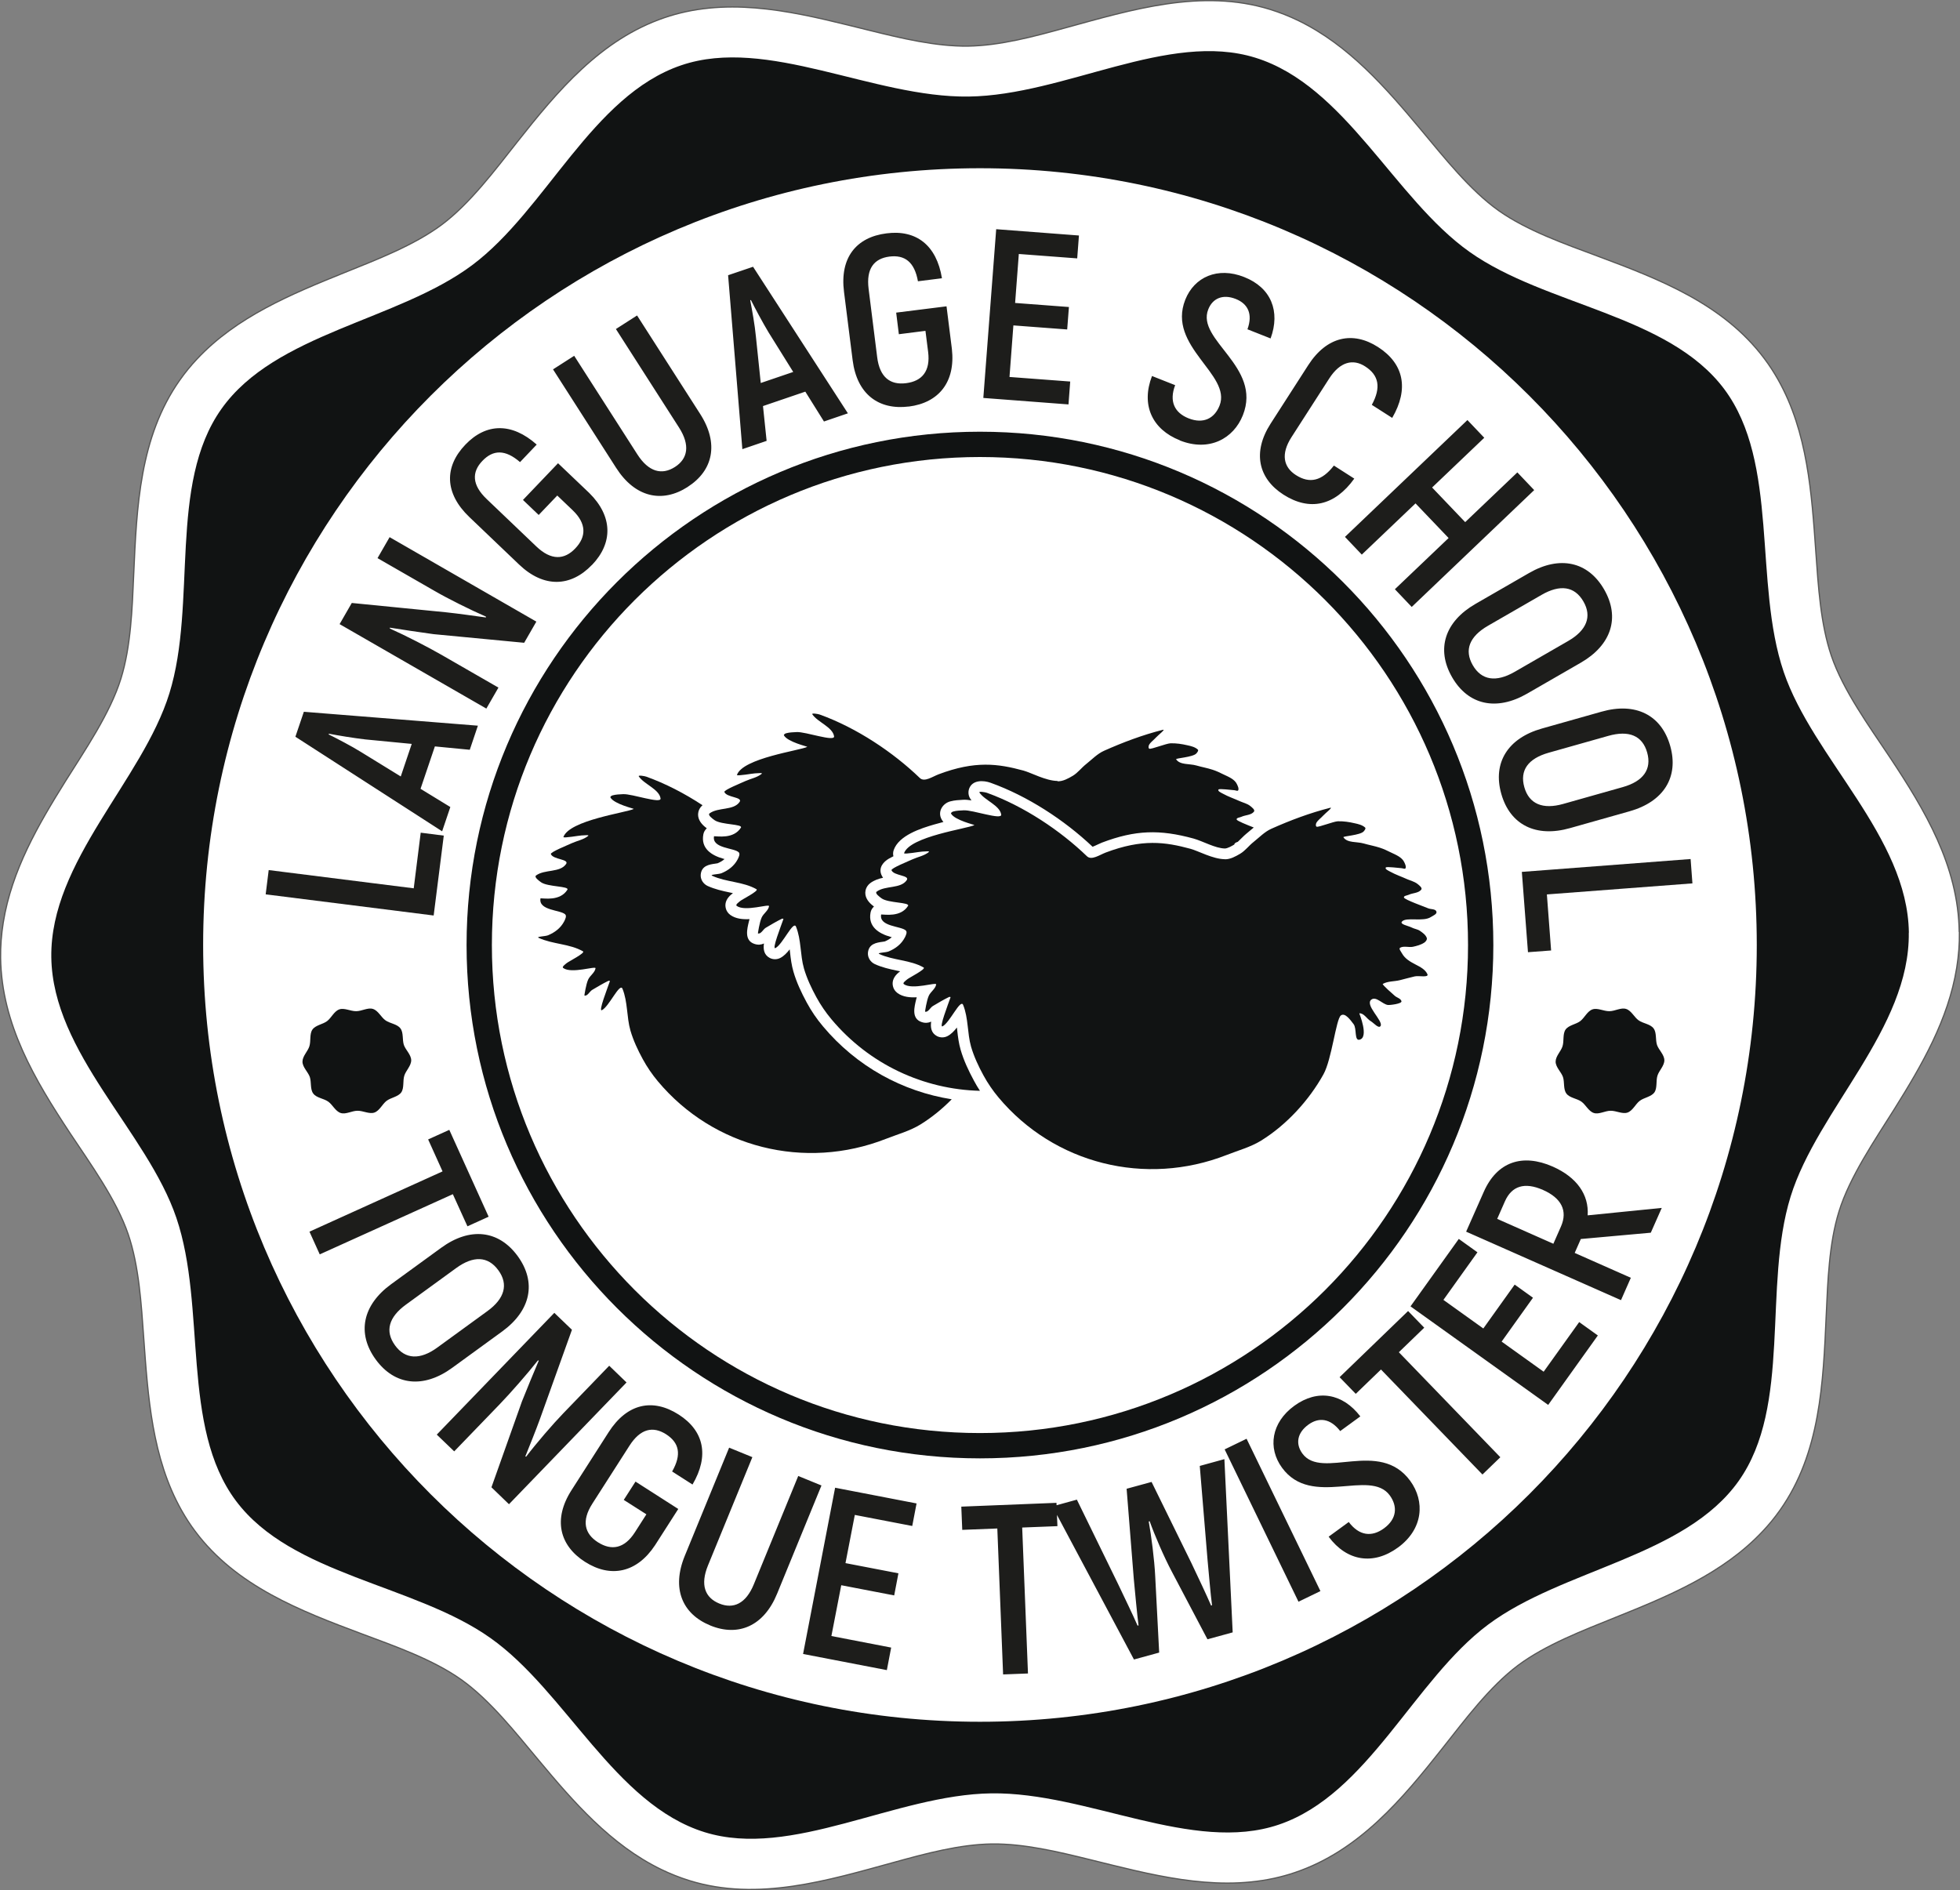 <?xml version="1.0" encoding="UTF-8"?> <svg xmlns="http://www.w3.org/2000/svg" id="_Слой_2" data-name="Слой 2" viewBox="0 0 226.93 218.85"><rect x="0" y="0" width="226.93" height="218.85" fill="#808080" stroke="none"/><defs><style> .cls-1, .cls-2 { fill-rule: evenodd; } .cls-1, .cls-3 { fill: #111313; } .cls-2 { fill: #fff; } .cls-4 { fill: #1d1d1b; } .cls-5 { fill: none; stroke: #575756; stroke-linecap: round; stroke-linejoin: round; stroke-width: .28px; } </style></defs><g id="_Слой_1-2" data-name="Слой 1"><path class="cls-5" d="M226.79,107.92c.02,1.38-.09,2.77-.31,4.13-.97,5.99-4.03,11.25-7.2,16.32-2.25,3.59-5.18,7.85-6.43,11.9-1.16,3.73-1.3,8.17-1.48,12.05-.35,7.78-.67,15.91-5.34,22.51-.6.85-1.26,1.66-1.98,2.42-4.6,4.91-10.92,7.51-17.04,9.97-3.71,1.5-8.07,3.16-11.29,5.56-3.29,2.46-6.19,6.36-8.73,9.57-4.69,5.93-9.66,11.9-17.08,14.41-.79.27-1.6.49-2.42.67-7.14,1.54-14.39-.47-21.3-2.17-3.61-.89-7.62-1.86-11.36-1.81-3.73.05-7.72,1.13-11.31,2.12-7.66,2.1-15.77,4.58-23.67,2.13-1.12-.35-2.21-.78-3.26-1.29-5.83-2.83-10.12-7.78-14.2-12.67-2.63-3.14-5.63-6.96-8.98-9.33-3.28-2.32-7.68-3.86-11.43-5.26-7.17-2.68-14.58-5.53-19.33-11.88-.58-.77-1.1-1.58-1.57-2.41-3.42-6.06-3.88-13.16-4.37-19.95-.28-3.88-.54-8.31-1.8-12.01-1.36-4.01-4.4-8.19-6.74-11.72C4.09,125,.25,118.57.14,110.93c-.02-1.38.09-2.76.31-4.12.97-5.99,4.02-11.25,7.19-16.32,2.25-3.59,5.18-7.85,6.43-11.9,1.16-3.73,1.31-8.17,1.48-12.06.35-7.78.67-15.9,5.34-22.5.6-.85,1.26-1.66,1.97-2.41,4.6-4.91,10.92-7.51,17.03-9.98,3.71-1.5,8.07-3.16,11.29-5.56,3.29-2.46,6.19-6.35,8.73-9.56,4.7-5.94,9.66-11.9,17.08-14.42.79-.27,1.6-.49,2.42-.67,7.14-1.54,14.39.47,21.3,2.17,3.61.89,7.62,1.86,11.36,1.81,3.73-.05,7.72-1.13,11.31-2.12,7.66-2.1,15.76-4.58,23.66-2.13,1.12.35,2.21.78,3.26,1.29,5.83,2.83,10.12,7.78,14.2,12.66,2.63,3.14,5.63,6.96,8.98,9.34,3.28,2.32,7.68,3.86,11.43,5.26,7.18,2.68,14.58,5.52,19.33,11.88.58.77,1.1,1.58,1.57,2.41,3.42,6.06,3.88,13.15,4.36,19.94.28,3.88.54,8.32,1.8,12.02,1.36,4.01,4.4,8.19,6.75,11.72,4.09,6.17,7.95,12.6,8.05,20.24Z"></path><path class="cls-2" d="M226.79,107.92c.02,1.38-.09,2.77-.31,4.13-.97,5.99-4.03,11.25-7.2,16.32-2.25,3.59-5.18,7.85-6.43,11.9-1.16,3.73-1.3,8.17-1.48,12.05-.35,7.78-.67,15.91-5.34,22.51-.6.85-1.26,1.66-1.98,2.42-4.6,4.91-10.92,7.51-17.04,9.97-3.71,1.5-8.07,3.16-11.29,5.56-3.29,2.46-6.19,6.36-8.73,9.57-4.69,5.93-9.66,11.9-17.08,14.41-.79.27-1.6.49-2.42.67-7.14,1.54-14.39-.47-21.3-2.17-3.61-.89-7.62-1.86-11.36-1.81-3.73.05-7.72,1.13-11.31,2.12-7.66,2.1-15.77,4.58-23.67,2.13-1.12-.35-2.21-.78-3.26-1.29-5.83-2.83-10.12-7.78-14.2-12.67-2.63-3.14-5.63-6.96-8.98-9.33-3.28-2.32-7.68-3.86-11.43-5.26-7.17-2.68-14.58-5.53-19.33-11.88-.58-.77-1.1-1.58-1.57-2.41-3.42-6.06-3.88-13.16-4.37-19.95-.28-3.88-.54-8.31-1.8-12.01-1.36-4.01-4.4-8.19-6.74-11.72C4.09,125,.25,118.57.14,110.93c-.02-1.38.09-2.76.31-4.12.97-5.99,4.02-11.25,7.19-16.32,2.25-3.59,5.18-7.85,6.43-11.9,1.16-3.73,1.31-8.17,1.48-12.06.35-7.78.67-15.9,5.34-22.5.6-.85,1.26-1.66,1.97-2.41,4.6-4.91,10.92-7.51,17.03-9.98,3.71-1.5,8.07-3.16,11.29-5.56,3.29-2.46,6.19-6.35,8.73-9.56,4.7-5.94,9.66-11.9,17.08-14.42.79-.27,1.6-.49,2.42-.67,7.14-1.54,14.39.47,21.3,2.17,3.61.89,7.62,1.86,11.36,1.81,3.73-.05,7.72-1.13,11.31-2.12,7.66-2.1,15.76-4.58,23.66-2.13,1.12.35,2.21.78,3.26,1.29,5.83,2.83,10.12,7.78,14.2,12.66,2.63,3.14,5.63,6.96,8.98,9.34,3.28,2.32,7.68,3.86,11.43,5.26,7.18,2.68,14.58,5.52,19.33,11.88.58.77,1.1,1.58,1.57,2.41,3.42,6.06,3.88,13.15,4.36,19.94.28,3.88.54,8.32,1.8,12.02,1.36,4.01,4.4,8.19,6.75,11.72,4.09,6.17,7.95,12.6,8.05,20.24"></path><path class="cls-3" d="M153.42,69.47c-10.23-10.23-24.35-16.55-39.96-16.55s-29.73,6.33-39.96,16.55c-10.23,10.23-16.55,24.35-16.55,39.96s6.33,29.73,16.55,39.96c10.23,10.23,24.35,16.55,39.96,16.55s29.73-6.33,39.96-16.55c10.23-10.23,16.55-24.35,16.55-39.96s-6.33-29.73-16.55-39.96M113.46,49.99c16.41,0,31.27,6.65,42.03,17.41,10.76,10.76,17.41,25.62,17.41,42.03s-6.65,31.27-17.41,42.03c-10.76,10.76-25.62,17.41-42.03,17.41s-31.27-6.65-42.03-17.41c-10.76-10.76-17.41-25.62-17.41-42.03s6.65-31.27,17.41-42.03c10.76-10.76,25.62-17.41,42.03-17.41Z"></path><path class="cls-3" d="M113.46,19.48c-49.68,0-89.94,40.27-89.94,89.94s40.27,89.95,89.94,89.95,89.94-40.27,89.94-89.95S163.14,19.48,113.46,19.48M221,108c.15,11.1-10.56,20.5-13.68,30.55-3.23,10.43.16,24.21-6.01,32.93-6.24,8.81-20.4,10.2-29.04,16.66-8.56,6.4-13.87,19.63-24.2,23.14-9.97,3.39-22.19-3.77-33.29-3.62-11.1.15-23.13,7.62-33.19,4.5-10.42-3.23-16.08-16.32-24.81-22.49-8.81-6.24-23.01-7.24-29.47-15.89-6.4-8.56-3.38-22.42-6.89-32.76-3.38-9.97-14.33-19.08-14.48-30.18-.15-11.1,10.56-20.5,13.67-30.55,3.23-10.43-.16-24.21,6.02-32.93,6.23-8.81,20.4-10.2,29.04-16.66,8.56-6.4,13.87-19.63,24.2-23.14,9.97-3.39,22.19,3.77,33.29,3.62,11.1-.15,23.13-7.62,33.18-4.5,10.43,3.23,16.09,16.31,24.81,22.49,8.81,6.24,23.01,7.24,29.48,15.88,6.4,8.56,3.38,22.43,6.89,32.76,3.39,9.97,14.34,19.08,14.49,30.18Z"></path><path class="cls-1" d="M81.32,93.23c-2.05-1.35-4.27-2.5-6.5-3.3-.19-.07-.97-.2-.86-.03.6.91,2.36,1.48,2.52,2.55.1.68-3.31-.55-4.34-.49-.41.02-.82.03-1.22.14-.11.03-.3.15-.24.25.43.76,2.76,1.29,2.7,1.32-.81.42-7.48,1.3-8.15,3.26.08.14,1.8-.18,2.1-.19.26,0,.96-.1.76.06-.53.43-1.25.55-1.87.83-.44.21-2.53,1.04-2.44,1.27.26.65,2.16.57,1.76,1.15-.7,1.02-2.47.59-3.47,1.32-.26.19.31.6.57.79.77.55,3.32.44,3.05.87-.84,1.34-2.7.98-3.11.99-.27,1.43,2.33,1.33,2.86,1.86.19.19,0,.57-.12.81-.41.78-1.08,1.28-1.87,1.61-.34.14-1.42.14-1.08.3,1.62.75,3.58.67,5.13,1.56.31.18-1.7,1.19-1.9,1.37-.17.15-.58.42-.39.56.96.7,3.78-.27,3.74.03-.08.51-.63.83-.85,1.3-.27.59-.44,1.85-.44,1.85.35.12.59-.46.91-.65.57-.34,1.26-.75,1.86-1.04.06-.03.2-.02.18.04-.29.85-1.36,3.56-.92,3.35.82-.4,2.07-3.23,2.38-2.48.62,1.52.47,3.26.92,4.84.34,1.16.86,2.27,1.44,3.33.49.9,1.08,1.76,1.74,2.55,6.44,7.69,17,10.35,26.41,6.66,1.35-.53,2.77-.91,4-1.67,1.28-.79,2.51-1.79,3.61-2.91-5.69-.9-11.01-3.79-14.91-8.45-.72-.85-1.35-1.78-1.88-2.76-.62-1.15-1.18-2.33-1.54-3.58-.21-.73-.31-1.47-.39-2.23-.01-.11-.03-.23-.04-.34-.31.4-.68.79-1.1,1-.38.19-.82.19-1.2,0-.67-.35-.78-1-.68-1.68-.32.15-.69.19-1.1.05-1.23-.4-.83-1.8-.64-2.61.02-.09.04-.17.07-.26-.77.04-1.6-.03-2.23-.49-.27-.2-.46-.48-.53-.81-.14-.64.18-1.16.64-1.55.07-.06.13-.11.2-.16-.13-.03-.26-.05-.38-.08-.87-.18-1.73-.38-2.55-.75-.51-.24-.85-.76-.8-1.33.1-1.01.96-1.16,1.72-1.26.07-.01.16-.02.24-.04.3-.13.57-.28.8-.49-.06-.01-.11-.03-.16-.04-1.34-.38-2.6-1.17-2.3-2.8.05-.29.2-.53.4-.72-.08-.06-.15-.12-.23-.18-.51-.43-.9-1.01-.74-1.72.07-.3.24-.57.47-.76"></path><path class="cls-1" d="M122.43,90.43c-1.35-.02-3.03-.95-3.93-1.2-2.95-.8-5.59-1.17-9.83.43-.69.26-1.64.94-2.17.43-3.08-2.97-7.31-5.81-11.59-7.35-.19-.07-.97-.2-.86-.03.6.91,2.36,1.48,2.52,2.55.1.68-3.31-.55-4.34-.49-.41.02-.82.03-1.22.14-.11.03-.3.15-.24.25.43.76,2.75,1.29,2.7,1.32-.81.42-7.48,1.3-8.15,3.26.08.14,1.8-.18,2.1-.19.26,0,.96-.1.76.06-.53.43-1.25.55-1.87.83-.44.21-2.53,1.04-2.44,1.27.26.65,2.16.57,1.76,1.15-.7,1.02-2.47.59-3.47,1.32-.26.19.31.6.57.79.77.55,3.32.44,3.05.87-.84,1.34-2.7.98-3.11.99-.27,1.43,2.33,1.33,2.86,1.86.19.19,0,.57-.12.81-.41.78-1.08,1.28-1.87,1.61-.34.14-1.42.14-1.08.3,1.62.75,3.58.67,5.13,1.56.31.18-1.7,1.19-1.9,1.37-.17.15-.58.42-.39.56.96.7,3.78-.27,3.74.03-.08.51-.63.83-.85,1.3-.27.59-.44,1.85-.44,1.85.35.12.59-.46.91-.65.57-.34,1.26-.75,1.86-1.04.06-.03.2-.02.18.04-.29.84-1.36,3.56-.92,3.35.82-.4,2.07-3.23,2.38-2.48.62,1.52.47,3.26.92,4.84.34,1.16.86,2.27,1.44,3.33.49.9,1.08,1.76,1.74,2.55,4.38,5.23,10.67,8.13,17.2,8.29-.25-.38-.49-.78-.7-1.18-.62-1.15-1.18-2.33-1.54-3.58-.21-.73-.31-1.47-.39-2.23-.01-.11-.03-.23-.04-.34-.31.4-.68.79-1.1,1-.38.19-.82.19-1.2,0-.67-.35-.78-1-.68-1.68-.32.15-.69.19-1.1.05-1.23-.4-.83-1.8-.64-2.61.02-.09.04-.17.07-.26-.77.04-1.6-.03-2.23-.49-.27-.2-.46-.48-.53-.81-.14-.63.18-1.16.64-1.55.07-.06.13-.11.2-.16-.13-.03-.26-.05-.39-.08-.87-.18-1.73-.38-2.54-.75-.51-.24-.85-.76-.8-1.33.1-1.01.96-1.16,1.72-1.26.07-.01.16-.02.24-.04.3-.13.57-.28.8-.49-.06-.01-.11-.03-.16-.04-1.34-.38-2.6-1.17-2.3-2.8.05-.29.2-.53.4-.71-.08-.06-.15-.12-.23-.18-.51-.43-.9-1.01-.74-1.72.08-.33.28-.62.55-.82.45-.33.95-.5,1.47-.61-.08-.11-.14-.23-.2-.36-.33-.83.24-1.49.9-1.87.16-.09.33-.18.5-.26-.06-.23-.05-.47.03-.71.59-1.71,3.16-2.53,4.73-2.98.34-.1.68-.19,1.03-.28-.08-.09-.15-.19-.21-.3-.5-.89.12-1.86,1.02-2.09.49-.13.97-.15,1.47-.18.29-.02.62.02.97.07-.04-.06-.09-.12-.13-.18-.23-.34-.28-.77-.15-1.16.37-1.05,1.66-1,2.49-.7,4.26,1.53,8.51,4.29,11.81,7.41.32-.12.86-.4,1.08-.48,3.88-1.47,6.7-1.54,10.61-.47,1.08.3,2.51,1.13,3.62,1.15.32,0,.83-.3,1.1-.46,0-.04.01-.08.05-.12.08-.09.2-.15.35-.19.33-.3.67-.68.99-.94.3-.24.58-.49.86-.72-.82-.32-1.94-.77-1.98-.92-.05-.21.36-.23.55-.32.47-.22,1.12-.18,1.45-.59.17-.21-.24-.51-.45-.68-.34-.26-.78-.36-1.17-.53-.66-.3-1.35-.53-1.98-.88-.2-.11-.64-.3-.5-.48.1-.13,1.54.07,1.81.08.16,0,.4.15.47.01.1-.2-.04-.46-.13-.67-.26-.61-1-.89-1.56-1.16-.42-.21-.84-.41-1.28-.55-.61-.2-1.25-.31-1.87-.49-.79-.23-1.91-.04-2.35-.72-.08-.13,1.93-.23,2.34-.67.11-.12.29-.35.17-.46-.32-.29-.78-.4-1.2-.49-.64-.15-1.3-.25-1.96-.23-.49.02-2.2.7-2.44.63-.14-.04-.11-.32-.04-.45.19-.33.53-.55.78-.83.27-.3,1.2-1.01.81-.91-2.33.59-4.59,1.44-6.79,2.42-.79.35-1.41,1.01-2.09,1.55-.53.42-.95.99-1.52,1.34-.54.32-1.14.66-1.77.65"></path><path class="cls-1" d="M141.78,99.49c-1.35-.02-3.03-.95-3.93-1.2-2.95-.8-5.59-1.17-9.83.43-.69.26-1.64.94-2.17.43-3.08-2.97-7.31-5.81-11.59-7.35-.19-.07-.97-.2-.86-.03.6.91,2.36,1.48,2.52,2.55.1.68-3.31-.55-4.34-.49-.41.02-.83.03-1.22.14-.11.03-.3.15-.24.25.43.76,2.75,1.29,2.7,1.32-.81.42-7.48,1.3-8.15,3.26.08.14,1.8-.18,2.1-.19.25,0,.96-.1.76.06-.53.43-1.25.55-1.87.83-.44.21-2.53,1.04-2.44,1.27.26.65,2.16.57,1.76,1.15-.7,1.02-2.47.59-3.47,1.32-.26.19.31.6.57.79.77.55,3.32.44,3.05.87-.84,1.34-2.7.98-3.11.99-.27,1.43,2.33,1.33,2.86,1.86.19.19,0,.57-.12.81-.41.78-1.08,1.28-1.87,1.61-.34.14-1.42.14-1.08.3,1.62.75,3.58.67,5.13,1.56.31.18-1.7,1.19-1.9,1.37-.17.15-.58.42-.39.56.96.7,3.78-.27,3.74.03-.08.51-.63.83-.85,1.3-.27.59-.44,1.85-.44,1.85.35.12.59-.46.91-.65.57-.34,1.26-.75,1.86-1.04.06-.03.2-.02.18.04-.29.84-1.35,3.56-.92,3.35.82-.4,2.07-3.23,2.38-2.48.62,1.52.47,3.26.92,4.84.34,1.16.86,2.27,1.44,3.33.49.9,1.08,1.76,1.74,2.55,6.44,7.69,17,10.34,26.41,6.66,1.35-.53,2.77-.91,4-1.67,2.93-1.81,5.54-4.66,7.21-7.67.97-1.74,1.45-6.39,2.02-6.82.48-.36,1.11.54,1.47,1.01.39.51.06,1.96.69,1.8,1.12-.27-.04-3.05-.03-3.05.53-.05.86.63,1.32.9.37.22.94.93,1.15.55.32-.58-1.92-2.47-1.05-3.06.55-.37,1.23.53,1.88.64.19.03,1.67-.13,1.58-.44-.08-.31-.51-.4-.76-.61-.16-.14-1.52-1.32-1.4-1.39.59-.33,1.32-.27,1.97-.43.58-.14,1.15-.31,1.73-.44.48-.11,1.67.18,1.46-.27-.51-1.08-2.24-1.11-2.96-2.43-.1-.19-.38-.51-.19-.62.43-.24,1-.01,1.48-.11.45-.1.91-.22,1.3-.47.18-.12.37-.36.3-.56-.13-.36-.49-.61-.8-.82-.28-.19-.65-.22-.95-.38-.39-.2-1.41-.37-1.12-.69.5-.56,2.46.07,3.36-.53.25-.16.72-.34.63-.62-.1-.33-.64-.25-.95-.38-.32-.14-2.76-1.01-2.81-1.25-.05-.21.36-.23.55-.32.47-.22,1.12-.18,1.45-.59.17-.21-.24-.51-.45-.68-.34-.26-.78-.36-1.17-.53-.66-.3-1.35-.53-1.98-.88-.2-.11-.64-.3-.5-.48.1-.13,1.54.07,1.81.08.16,0,.4.15.47.01.1-.2-.04-.46-.13-.67-.26-.61-1-.89-1.56-1.16-.42-.21-.84-.41-1.28-.55-.61-.2-1.25-.31-1.87-.49-.79-.23-1.91-.04-2.35-.72-.08-.13,1.93-.23,2.34-.67.11-.12.29-.35.17-.46-.32-.29-.78-.4-1.2-.49-.64-.15-1.3-.25-1.96-.23-.49.02-2.2.7-2.44.63-.14-.04-.11-.32-.04-.45.19-.33.53-.55.78-.83.27-.3,1.2-1.01.81-.91-2.33.59-4.59,1.44-6.79,2.42-.79.35-1.41,1.01-2.09,1.55-.53.42-.94.99-1.52,1.34-.54.32-1.15.66-1.77.65"></path><path class="cls-4" d="M179.09,103.57l16.86-1.28-.21-2.82-19.54,1.49.71,9.3,2.68-.2-.49-6.48ZM176.49,91.16c-.56-1.97.45-3.33,2.82-4l6.9-1.95c2.37-.67,3.95-.04,4.5,1.93.55,1.94-.45,3.33-2.82,4l-6.9,1.95c-2.37.67-3.95.01-4.5-1.93ZM173.82,91.92c1.02,3.61,4.03,5.09,7.96,3.97l6.9-1.95c3.93-1.11,5.72-3.95,4.7-7.56-1.02-3.61-4.03-5.09-7.96-3.97l-6.9,1.95c-3.93,1.11-5.72,3.95-4.7,7.56ZM170.52,77.03c-1.02-1.77-.37-3.34,1.76-4.57l6.21-3.58c2.13-1.23,3.82-1,4.84.77,1.01,1.75.37,3.34-1.76,4.57l-6.21,3.58c-2.14,1.23-3.83.98-4.84-.77ZM168.12,78.41c1.87,3.25,5.15,3.95,8.69,1.91l6.21-3.58c3.54-2.04,4.58-5.23,2.71-8.48-1.87-3.25-5.15-3.95-8.69-1.91l-6.21,3.58c-3.54,2.04-4.58,5.23-2.71,8.48ZM175.68,54.7l-6.04,5.76-3.83-4.01,6.04-5.76-1.95-2.05-14.18,13.53,1.95,2.05,6.22-5.93,3.83,4.01-6.22,5.93,1.95,2.05,14.18-13.53-1.95-2.05ZM148.59,57.27c3.04,1.95,5.96,1.3,8.21-1.85l-2.36-1.51c-1.38,1.78-2.8,2.13-4.4,1.1-1.44-.92-1.77-2.43-.51-4.39l4.36-6.78c1.27-1.98,2.78-2.31,4.17-1.41,1.58,1.01,1.87,2.43.77,4.45l2.36,1.51c1.96-3.37,1.35-6.29-1.65-8.21-2.9-1.86-5.92-1.24-8.07,2.1l-4.36,6.78c-2.13,3.32-1.41,6.35,1.48,8.21ZM136.6,51c3.41,1.35,6.23-.22,7.3-2.92,2.24-5.65-5.42-8.68-4.01-12.25.51-1.3,1.7-1.8,3.19-1.21,1.41.56,1.99,1.75,1.35,3.51l2.68,1.06c1.15-3.13.07-5.88-3.06-7.11-3.07-1.22-5.78,0-6.82,2.63-2.14,5.42,5.4,8.64,3.97,12.26-.58,1.46-1.85,2.16-3.59,1.47-1.61-.64-2.27-1.95-1.55-3.84l-2.68-1.06c-1.29,3.34,0,6.17,3.23,7.45ZM116.88,43.65l.45-5.97,6.23.47.2-2.6-6.23-.47.43-5.67,6.76.51.2-2.65-9.58-.73-1.49,19.54,9.86.75.2-2.65-7.04-.53ZM105.21,47.08c3.5-.44,5.43-2.86,5-6.67l-.62-4.94-5.83.73.31,2.5,3.08-.39.31,2.44c.28,2.22-.7,3.39-2.56,3.62-1.81.23-3.05-.66-3.34-3.02l-.99-7.89c-.3-2.36.63-3.52,2.41-3.75,1.78-.22,2.9.62,3.3,2.86l2.78-.35c-.62-3.82-2.97-5.64-6.41-5.2-3.53.44-5.43,2.83-4.93,6.77l1,7.92c.5,3.94,3.02,5.8,6.52,5.36ZM88.08,44.35l-.56-5.37c-.12-1.32-.46-3.18-.66-4.21l.08-.03c.47.94,1.36,2.61,2.04,3.74l2.86,4.59-3.76,1.28ZM95.39,48.81l2.78-.95-10.98-16.97-2.89.98,1.65,20.14,2.81-.96-.42-4.03,4.9-1.67,2.15,3.44ZM79.62,56.38c2.95-1.89,3.64-5.02,1.45-8.44l-7.31-11.41-2.45,1.57,7.31,11.41c1.31,2.05,1.01,3.61-.47,4.56-1.51.97-3.05.59-4.36-1.46l-7.31-11.41-2.45,1.57,7.31,11.41c2.19,3.42,5.32,4.11,8.29,2.2ZM68.55,65.41c2.44-2.55,2.4-5.64-.33-8.33l-3.61-3.44-4.06,4.25,1.82,1.74,2.15-2.25,1.78,1.7c1.62,1.55,1.6,3.07.3,4.43-1.26,1.32-2.78,1.41-4.5-.23l-5.75-5.49c-1.72-1.64-1.74-3.13-.5-4.42,1.24-1.3,2.64-1.35,4.36.14l1.93-2.03c-2.89-2.57-5.86-2.5-8.26.01-2.46,2.57-2.42,5.62.45,8.37l5.77,5.51c2.88,2.75,6,2.59,8.44.04ZM43.71,64.63l6.63,3.81c1.5.87,4.14,2.19,5.92,2.96v.1c-1.25-.17-3.19-.45-4.62-.6l-10.91-1.08-1.41,2.45,16.99,9.78,1.4-2.43-6.55-3.77c-1.6-.92-4.22-2.27-6.02-3.07v-.1c1.32.22,3.5.53,5.05.75l10.5,1,1.41-2.45-16.99-9.78-1.4,2.43ZM46.4,89.91l-4.6-2.83c-1.12-.7-2.81-1.57-3.75-2.04l.03-.08c1.03.2,2.9.51,4.21.66l5.38.52-1.27,3.77ZM54.39,86.82l.94-2.79-20.15-1.61-.98,2.89,16.99,10.95.95-2.81-3.45-2.11,1.66-4.91,4.04.39ZM47.89,102.86l-16.78-2.11-.35,2.81,19.45,2.45,1.17-9.25-2.67-.34-.81,6.45Z"></path><path class="cls-4" d="M173.35,141.13l.89-2.02c.79-1.79,2.29-2.26,4.41-1.32,2.13.94,2.88,2.41,2.08,4.23l-.88,2-6.5-2.88ZM191.13,142.74l1.27-2.87-8.58.86c.16-2.38-1.24-4.4-4.03-5.64-3.56-1.57-6.47-.53-7.99,2.9l-2.05,4.63,17.93,7.93,1.14-2.59-6.5-2.88.71-1.61,8.1-.73ZM178.73,158.84l-4.87-3.49,3.63-5.08-2.12-1.52-3.63,5.08-4.62-3.31,3.94-5.51-2.16-1.55-5.59,7.81,15.94,11.41,5.75-8.04-2.16-1.55-4.11,5.74ZM163.03,151.81l-7.93,7.66,1.87,1.93,2.92-2.82,11.75,12.16,2.07-2-11.75-12.16,2.94-2.84-1.87-1.93ZM161.84,179.21c2.97-2.16,3.15-5.38,1.44-7.73-3.57-4.91-10.23-.07-12.49-3.17-.82-1.13-.6-2.4.69-3.34,1.22-.89,2.54-.74,3.69.74l2.33-1.7c-2.03-2.65-4.93-3.2-7.64-1.23-2.67,1.94-3.1,4.88-1.43,7.17,3.43,4.71,10.19.06,12.48,3.21.92,1.27.83,2.72-.68,3.82-1.4,1.02-2.86.87-4.07-.74l-2.33,1.7c2.13,2.88,5.21,3.31,8.02,1.26ZM141.79,167.83l8.55,17.64,2.54-1.23-8.55-17.64-2.54,1.23ZM138.91,169.75l.9,10.87c.14,1.44.35,4.03.52,5.26l-.11.03c-.49-1.14-1.53-3.35-2.28-4.92l-4.61-9.39-2.89.79.83,10.43c.16,1.73.39,4.16.55,5.39l-.11.03c-.49-1.14-1.62-3.47-2.24-4.78l-4.79-9.81-2.83.78,9.44,17.73,2.92-.8-.46-8.85c-.09-1.89-.46-4.75-.75-6.33l.11-.03c.53,1.51,1.67,4.16,2.56,5.83l4.13,7.84,2.92-.8-.96-20.06-2.83.78ZM122.32,174.02l-11.02.44.11,2.69,4.06-.16.67,16.9,2.88-.11-.67-16.9,4.08-.16-.11-2.69ZM96.26,189.44l1.14-5.88,6.13,1.18.49-2.56-6.13-1.18,1.08-5.58,6.65,1.28.5-2.61-9.43-1.82-3.71,19.25,9.7,1.87.5-2.61-6.93-1.34ZM82.23,188.22c3.24,1.33,6.2.09,7.74-3.67l5.14-12.54-2.69-1.1-5.14,12.54c-.92,2.25-2.37,2.9-4,2.23-1.66-.68-2.23-2.16-1.31-4.41l5.14-12.54-2.69-1.1-5.14,12.54c-1.54,3.76-.3,6.72,2.96,8.05ZM67.73,180.85c2.97,1.9,6,1.28,8.11-1.92l2.69-4.2-4.95-3.17-1.36,2.12,2.62,1.67-1.33,2.08c-1.21,1.89-2.71,2.16-4.29,1.15-1.53-.98-1.92-2.46-.64-4.46l4.29-6.7c1.28-2.01,2.74-2.3,4.25-1.34,1.51.97,1.83,2.33.7,4.31l2.36,1.51c1.96-3.33,1.33-6.23-1.6-8.1-3-1.92-5.98-1.3-8.12,2.05l-4.3,6.72c-2.14,3.35-1.39,6.39,1.58,8.29ZM70.54,158.14l-5.31,5.5c-1.21,1.25-3.13,3.48-4.31,5.03l-.1-.02c.47-1.18,1.21-2.99,1.7-4.35l3.7-10.32-2.04-1.96-13.61,14.1,2.02,1.94,5.25-5.44c1.28-1.33,3.22-3.54,4.44-5.09l.1.02c-.53,1.24-1.37,3.27-1.95,4.73l-3.53,9.94,2.03,1.96,13.61-14.1-2.01-1.94ZM45.74,155.79c-1.2-1.65-.73-3.28,1.27-4.73l5.8-4.22c1.99-1.45,3.69-1.4,4.89.25,1.19,1.63.73,3.28-1.27,4.73l-5.8,4.22c-1.99,1.45-3.71,1.38-4.89-.25ZM43.5,157.42c2.21,3.03,5.54,3.38,8.85.97l5.8-4.22c3.31-2.41,4-5.68,1.79-8.72-2.21-3.03-5.54-3.38-8.85-.97l-5.8,4.22c-3.31,2.41-4,5.68-1.79,8.72ZM56.57,140.88l-4.55-10.05-2.45,1.11,1.67,3.7-15.41,6.98,1.19,2.63,15.41-6.97,1.69,3.72,2.45-1.11Z"></path><path class="cls-3" d="M47.61,122.77c0,.65-.62,1.2-.8,1.79-.19.61,0,1.42-.35,1.93-.37.52-1.2.6-1.7.98-.5.38-.81,1.15-1.42,1.36-.58.2-1.3-.22-1.95-.21-.65,0-1.35.45-1.94.26-.61-.19-.94-.96-1.45-1.32-.52-.37-1.35-.42-1.73-.93-.38-.5-.2-1.31-.4-1.92-.2-.58-.84-1.12-.85-1.77,0-.65.62-1.2.8-1.79.19-.61,0-1.42.35-1.93.37-.52,1.19-.6,1.7-.98.5-.38.81-1.15,1.42-1.36.58-.2,1.3.22,1.95.21.65,0,1.35-.45,1.94-.26.61.19.94.96,1.45,1.32.52.37,1.35.42,1.73.93.38.5.2,1.31.4,1.92.2.58.84,1.12.85,1.77"></path><path class="cls-3" d="M192.7,122.77c0,.65-.62,1.2-.8,1.79-.19.61,0,1.42-.35,1.93-.37.52-1.2.6-1.7.98-.5.38-.81,1.15-1.42,1.36-.58.2-1.3-.22-1.95-.21-.65,0-1.35.45-1.94.26-.61-.19-.94-.96-1.45-1.32-.52-.37-1.35-.42-1.73-.93-.38-.5-.2-1.31-.4-1.92-.2-.58-.84-1.12-.85-1.77,0-.65.62-1.2.8-1.79.19-.61,0-1.42.35-1.93.37-.52,1.2-.6,1.7-.98.5-.38.81-1.15,1.42-1.36.58-.2,1.3.22,1.95.21.65,0,1.35-.45,1.94-.26.61.19.94.96,1.45,1.32.52.37,1.35.42,1.73.93.38.5.2,1.31.4,1.92.2.58.84,1.12.85,1.77"></path></g></svg> 